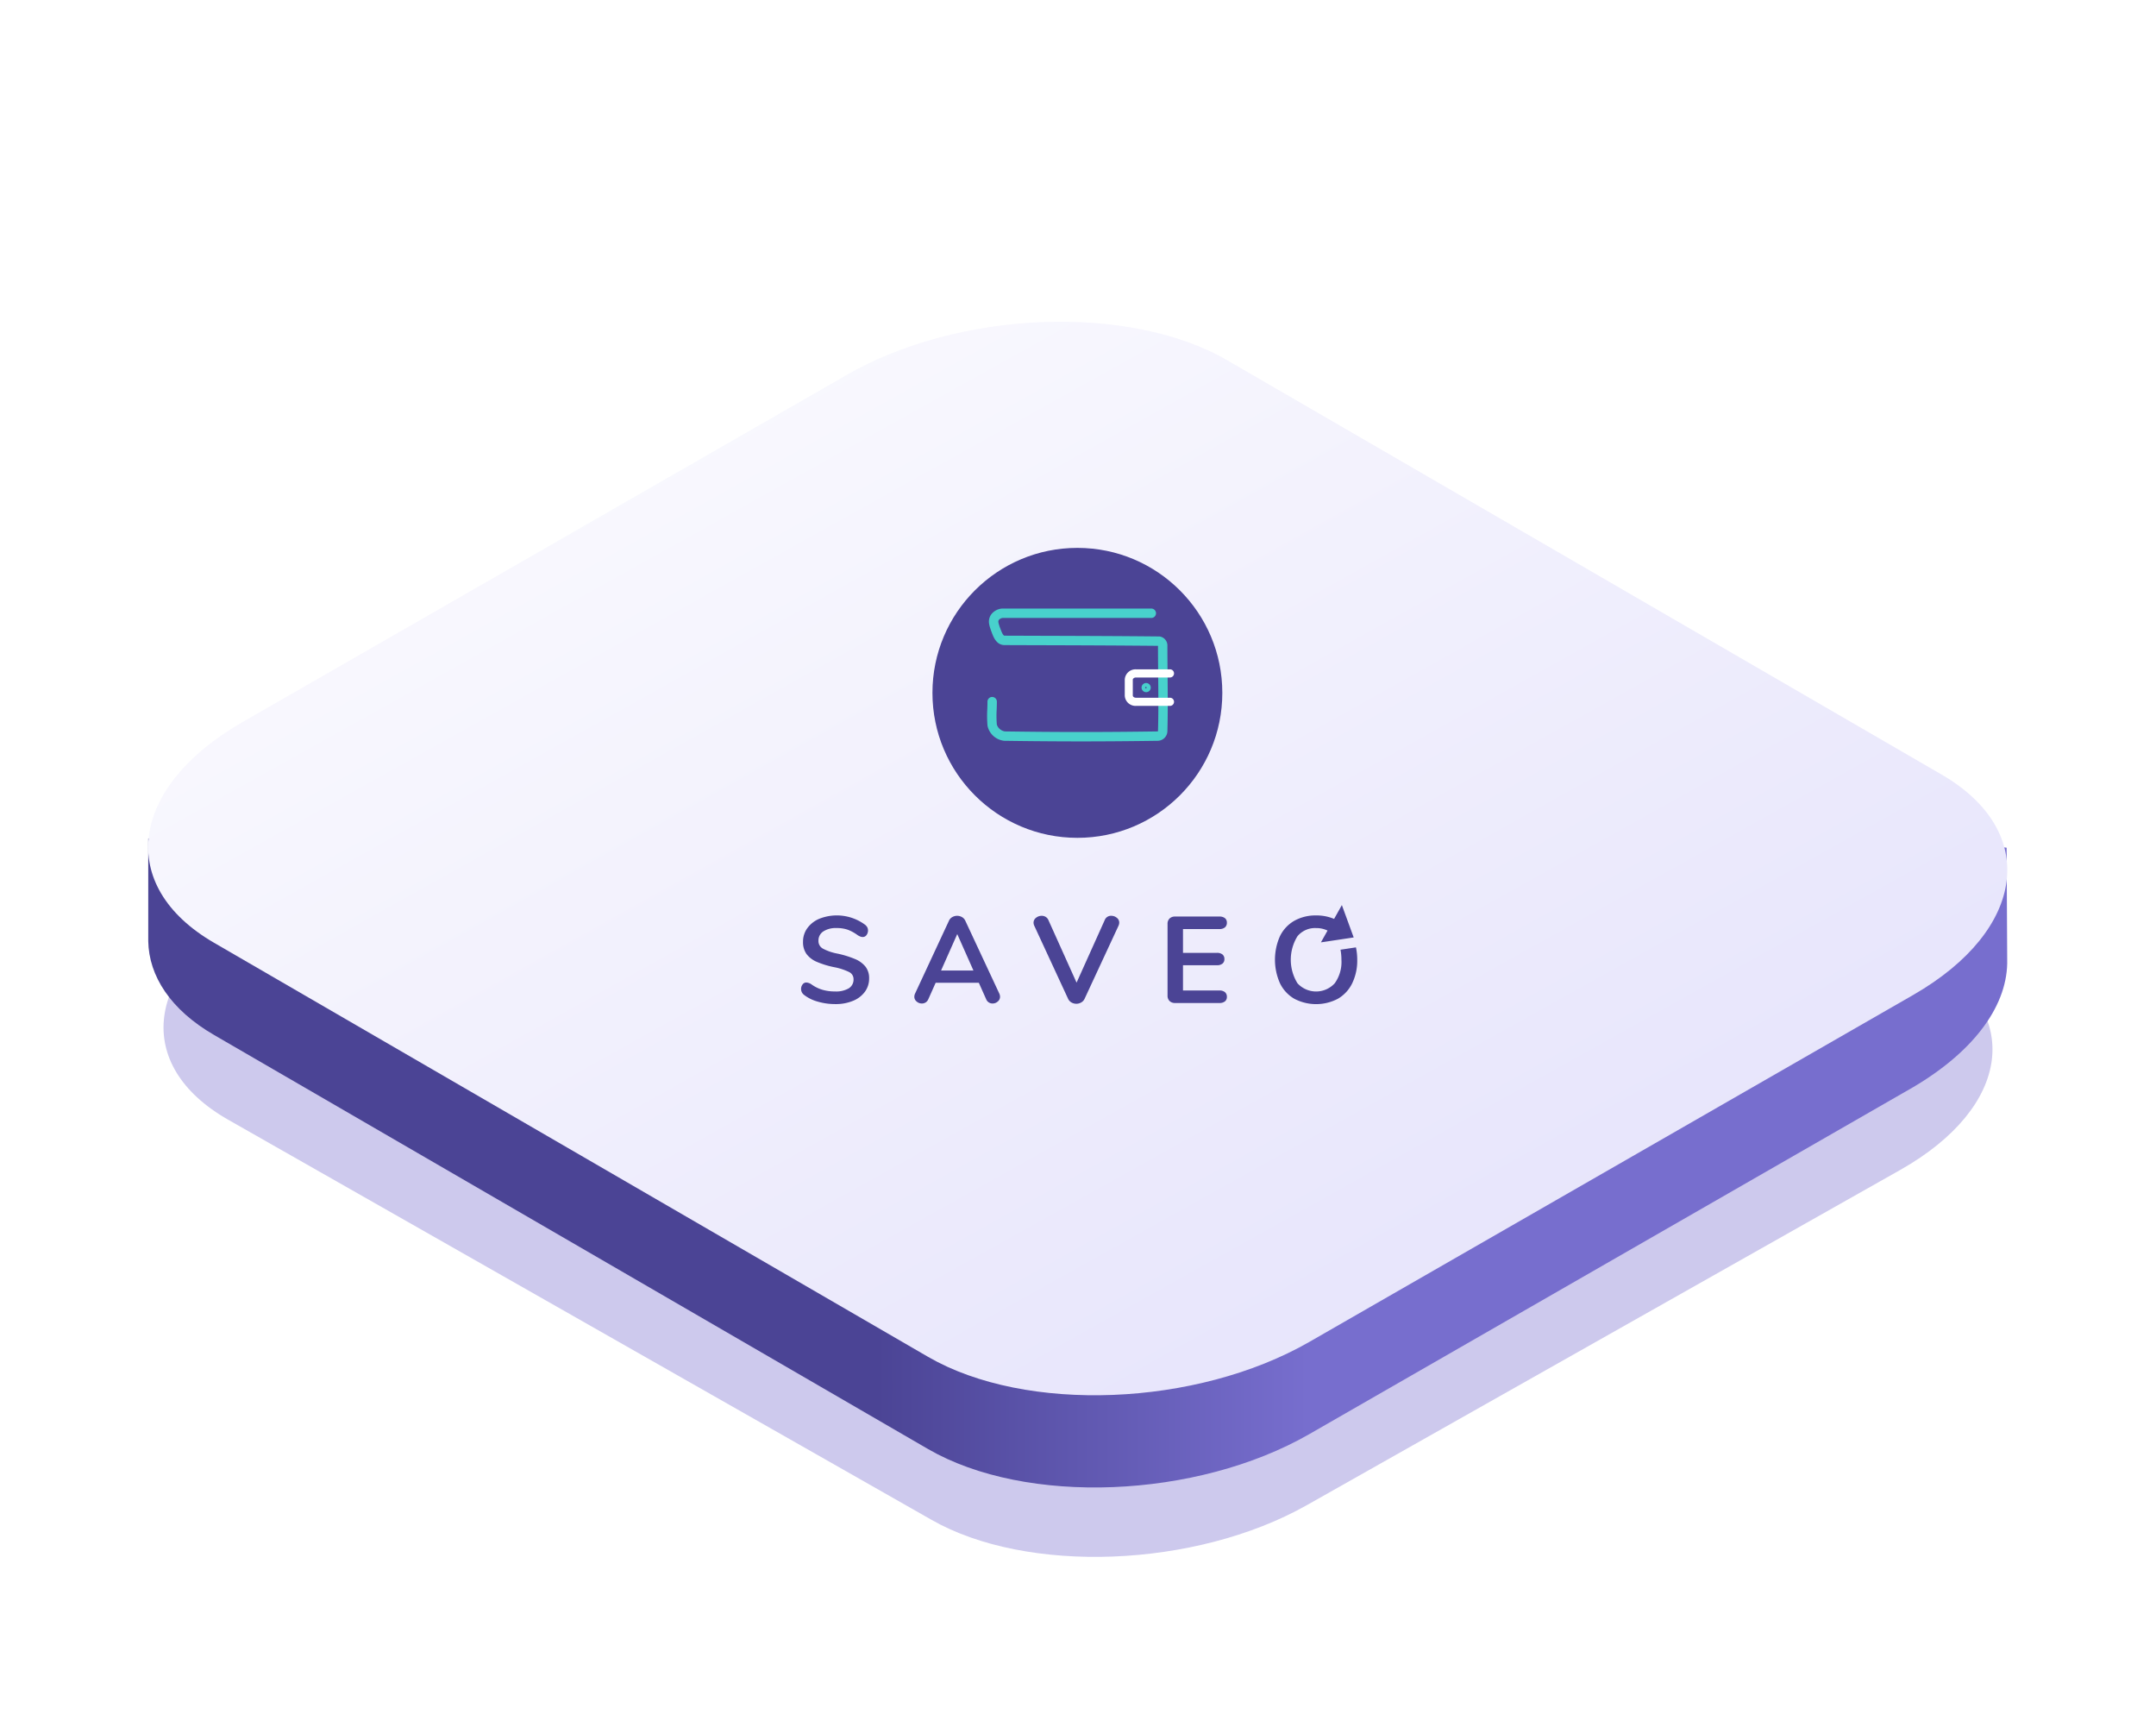 <svg xmlns="http://www.w3.org/2000/svg" xmlns:xlink="http://www.w3.org/1999/xlink" width="469.931" height="376.326" viewBox="0 0 469.931 376.326"><defs><style>.a{fill:#776ece;opacity:0.37;}.b{fill:url(#c);}.c{fill:url(#d);}.d{fill:none;}.e{fill:#4b4495;}.f{fill:#48d1cc;}.g{fill:#fff;}.h{filter:url(#e);}.i{filter:url(#a);}</style><filter id="a" x="0" y="66.595" width="469.931" height="308.304" filterUnits="userSpaceOnUse"><feOffset dy="20" input="SourceAlpha"/><feGaussianBlur stdDeviation="3" result="b"/><feFlood flood-color="#776ece"/><feComposite operator="in" in2="b"/><feComposite in="SourceGraphic"/></filter><linearGradient id="c" x1="0.622" y1="0.5" x2="0.393" y2="0.5" gradientUnits="objectBoundingBox"><stop offset="0" stop-color="#776ece"/><stop offset="1" stop-color="#4b4495"/></linearGradient><linearGradient id="d" x1="1.923" y1="2.07" x2="-0.061" y2="0.045" gradientUnits="objectBoundingBox"><stop offset="0" stop-color="#c3bef6"/><stop offset="1" stop-color="#fff"/></linearGradient><filter id="e" x="194.239" y="110.388" width="81.182" height="81.182" filterUnits="userSpaceOnUse"><feOffset dy="4" input="SourceAlpha"/><feGaussianBlur stdDeviation="3" result="f"/><feFlood flood-opacity="0.161"/><feComposite operator="in" in2="f"/><feComposite in="SourceGraphic"/></filter></defs><g transform="translate(-736.686 -3122.6)"><g transform="translate(768.98 3192.707)"><g class="i" transform="matrix(1, 0, 0, 1, -32.29, -70.11)"><path class="a" d="M167.3,217.847l-153.154-87.1C-6.84,118.856-4.16,98.078,20.057,84.378L149.549,11.246c24.216-13.7,60.91-15.153,81.8-3.176L384.5,95.266c20.981,11.886,18.3,32.664-5.915,46.365L249.095,214.762C224.878,228.372,188.184,229.824,167.3,217.847Z" transform="translate(35.64 93.28)"/></g><path class="b" d="M405.185,233.751l-.125-24.334-27.2-3.619L235.224,123.064c-21.339-12.354-58.525-10.857-83.108,3.244L20.465,202.055c-1.123.624-2.121,1.248-3.12,1.872L0,207.421v22.337H0c.125,7.612,4.867,14.974,14.351,20.465l155.61,90.221C191.3,352.8,228.486,351.3,253.069,337.2L384.72,261.578c13.727-8.111,20.715-18.219,20.465-27.827Z" transform="translate(0.019 -94.803)"/><path class="c" d="M169.964,324.3,14.354,234.081c-21.339-12.354-18.593-33.817,6.115-48.043L152.12,110.417c24.583-14.226,61.895-15.6,83.108-3.244l155.61,90.221c21.339,12.354,18.593,33.817-6.115,48.043L253.073,321.058C228.49,335.159,191.3,336.657,169.964,324.3Z" transform="translate(0.015 -98.752)"/></g><path class="d" d="M0,0H421.344V376.326H0Z" transform="translate(752.752 3122.6)"/><g transform="translate(874.926 3279.987)"><g transform="translate(36.359 39.834)"><path class="e" d="M145.441,139.213a21.541,21.541,0,0,0-3.862-1.189,10.9,10.9,0,0,1-3.18-1.1,1.873,1.873,0,0,1-.935-1.684,2.352,2.352,0,0,1,1.055-2.044,4.955,4.955,0,0,1,2.874-.735,7.223,7.223,0,0,1,2.525.388,9.028,9.028,0,0,1,2.125,1.189,4.025,4.025,0,0,0,.6.294,1.468,1.468,0,0,0,.5.081.988.988,0,0,0,.788-.414,1.663,1.663,0,0,0,.186-1.684,2.029,2.029,0,0,0-.494-.574,10.339,10.339,0,0,0-9.982-1.3,6.171,6.171,0,0,0-2.606,2.045,4.98,4.98,0,0,0-.935,2.967,4.428,4.428,0,0,0,.747,2.646,5.408,5.408,0,0,0,2.219,1.71,19.255,19.255,0,0,0,3.822,1.176,12.922,12.922,0,0,1,3.248,1.056,1.712,1.712,0,0,1,.976,1.563,2.229,2.229,0,0,1-1.043,1.991,5.475,5.475,0,0,1-2.993.681,9.711,9.711,0,0,1-2.78-.375,7.972,7.972,0,0,1-2.4-1.2,2.182,2.182,0,0,0-1.1-.375.992.992,0,0,0-.788.414,1.624,1.624,0,0,0,.281,2.258,8.522,8.522,0,0,0,2.98,1.483,13.511,13.511,0,0,0,3.889.548,9.765,9.765,0,0,0,3.835-.708,6.008,6.008,0,0,0,2.592-1.978,4.848,4.848,0,0,0,.922-2.926,4.013,4.013,0,0,0-.789-2.539A5.723,5.723,0,0,0,145.441,139.213Z" transform="translate(-133.668 -127.455)"/><path class="e" d="M173.27,130.9a1.732,1.732,0,0,0-.736-.815,2.124,2.124,0,0,0-2.111,0,1.726,1.726,0,0,0-.735.815l-7.376,15.849a1.652,1.652,0,0,0-.161.694,1.31,1.31,0,0,0,.509,1.042,1.7,1.7,0,0,0,1.122.428,1.566,1.566,0,0,0,.828-.227,1.516,1.516,0,0,0,.59-.708l1.6-3.581h9.407l1.6,3.581a1.479,1.479,0,0,0,1.39.935,1.678,1.678,0,0,0,1.135-.428,1.325,1.325,0,0,0,.5-1.042,1.649,1.649,0,0,0-.16-.694Zm-5.292,10.824,3.527-7.937,3.528,7.937Z" transform="translate(-137.458 -127.468)"/><path class="e" d="M210.264,130.231a1.882,1.882,0,0,0-1.2-.427,1.461,1.461,0,0,0-1.417.909L201.5,144.37l-6.147-13.656a1.51,1.51,0,0,0-.6-.682,1.642,1.642,0,0,0-.842-.227,1.968,1.968,0,0,0-1.242.427,1.33,1.33,0,0,0-.547,1.1,1.688,1.688,0,0,0,.16.642l7.376,15.928a1.752,1.752,0,0,0,.735.788,2.124,2.124,0,0,0,2.111,0,1.754,1.754,0,0,0,.736-.788l7.4-15.928a1.731,1.731,0,0,0,.16-.669A1.319,1.319,0,0,0,210.264,130.231Z" transform="translate(-141.445 -127.468)"/><path class="e" d="M237.117,132.716a1.812,1.812,0,0,0,1.2-.362,1.273,1.273,0,0,0,.427-1.029,1.2,1.2,0,0,0-.427-.988,1.864,1.864,0,0,0-1.2-.348h-9.648a1.67,1.67,0,0,0-1.215.428,1.593,1.593,0,0,0-.441,1.2V147.2a1.593,1.593,0,0,0,.441,1.2,1.67,1.67,0,0,0,1.215.428h9.648a1.863,1.863,0,0,0,1.2-.348,1.2,1.2,0,0,0,.427-.989,1.275,1.275,0,0,0-.427-1.029,1.816,1.816,0,0,0-1.2-.36h-7.938V140.6h7.4a1.86,1.86,0,0,0,1.2-.348,1.2,1.2,0,0,0,.427-.989,1.234,1.234,0,0,0-.427-1.015,1.86,1.86,0,0,0-1.2-.347h-7.4v-5.185Z" transform="translate(-145.928 -127.492)"/><path class="e" d="M270.469,136.326l-3.364.506a11.662,11.662,0,0,1,.2,2.182,7.945,7.945,0,0,1-1.456,5.131,5.5,5.5,0,0,1-8.125,0,9.744,9.744,0,0,1,0-10.249,4.978,4.978,0,0,1,4.076-1.777,5.538,5.538,0,0,1,2.479.544l-1.44,2.561.309-.036,6.83-1.027-2.577-7.052-1.693,3.012a9.763,9.763,0,0,0-3.907-.755,9.385,9.385,0,0,0-4.784,1.176A7.781,7.781,0,0,0,253.9,133.9a12.608,12.608,0,0,0,.013,10.249,7.86,7.86,0,0,0,3.113,3.367,10.209,10.209,0,0,0,9.516,0,7.87,7.87,0,0,0,3.113-3.367,11.342,11.342,0,0,0,1.095-5.131A12.8,12.8,0,0,0,270.469,136.326Z" transform="translate(-149.521 -127.109)"/></g><g transform="translate(65 -42)"><g class="h" transform="matrix(1, 0, 0, 1, -203.24, -115.39)"><ellipse class="e" cx="31.591" cy="31.591" rx="31.591" ry="31.591" transform="translate(203.24 115.39)"/></g><path class="f" d="M81.9,142.406c-.018-1.925-.04-4.106-.04-6.171a1.983,1.983,0,0,0-1.731-2.05c-9.224-.09-16.415-.113-24.742-.14-2.831-.009-5.8-.018-9.02-.031-.346,0-.683-.911-.865-1.4-.057-.156-.112-.3-.166-.435s-.078-.248-.117-.362a4.2,4.2,0,0,1-.2-.762.642.642,0,0,1,.13-.5,1.242,1.242,0,0,1,.818-.4H78.32a1.024,1.024,0,1,0,0-2.047H45.906c-.034,0-.068,0-.1,0a3.287,3.287,0,0,0-2.273,1.185,2.687,2.687,0,0,0-.543,2.06,6.113,6.113,0,0,0,.288,1.126c.036.108.073.221.111.346a1.062,1.062,0,0,0,.036.1c.048.115.1.247.156.406.354.954,1.012,2.729,2.777,2.736l8.373.029.648,0c8.238.026,15.363.049,24.432.135v.007c0,2.029.02,4.113.04,6.13v.061c.04,4.075.08,8.287-.038,12.39a.28.28,0,0,1-.07.059c-12.3.17-21.018.17-33.3,0a2.2,2.2,0,0,1-1.759-1.489,24.076,24.076,0,0,1-.033-3.283c.02-.559.04-1.137.04-1.712a1.024,1.024,0,0,0-2.048,0c0,.551-.02,1.139-.039,1.665a25.2,25.2,0,0,0,.043,3.531l.008.069a4.164,4.164,0,0,0,3.567,3.256,1.19,1.19,0,0,0,.123.009c6.413.088,11.566.128,16.713.128s10.3-.04,16.7-.128a2.148,2.148,0,0,0,2.1-2.02C81.977,150.783,81.936,146.54,81.9,142.406Z" transform="translate(-30.65 -110.886)"/><path class="g" d="M97.937,154.376H90.5c-.4,0-.692-.247-.692-.468v-3.476c0-.22.3-.467.692-.467h7.436a.89.89,0,0,0,0-1.779H90.5a2.353,2.353,0,0,0-2.443,2.246v3.476a2.353,2.353,0,0,0,2.443,2.246h7.436a.89.89,0,0,0,0-1.779Z" transform="translate(-46.139 -117.724)"/><path class="f" d="M94.548,152.705a1,1,0,1,0,1.031,1A1.018,1.018,0,0,0,94.548,152.705Zm0,.845a.16.16,0,1,1-.187.157A.173.173,0,0,1,94.548,153.55Z" transform="translate(-47.997 -119.263)"/></g></g></g></svg>